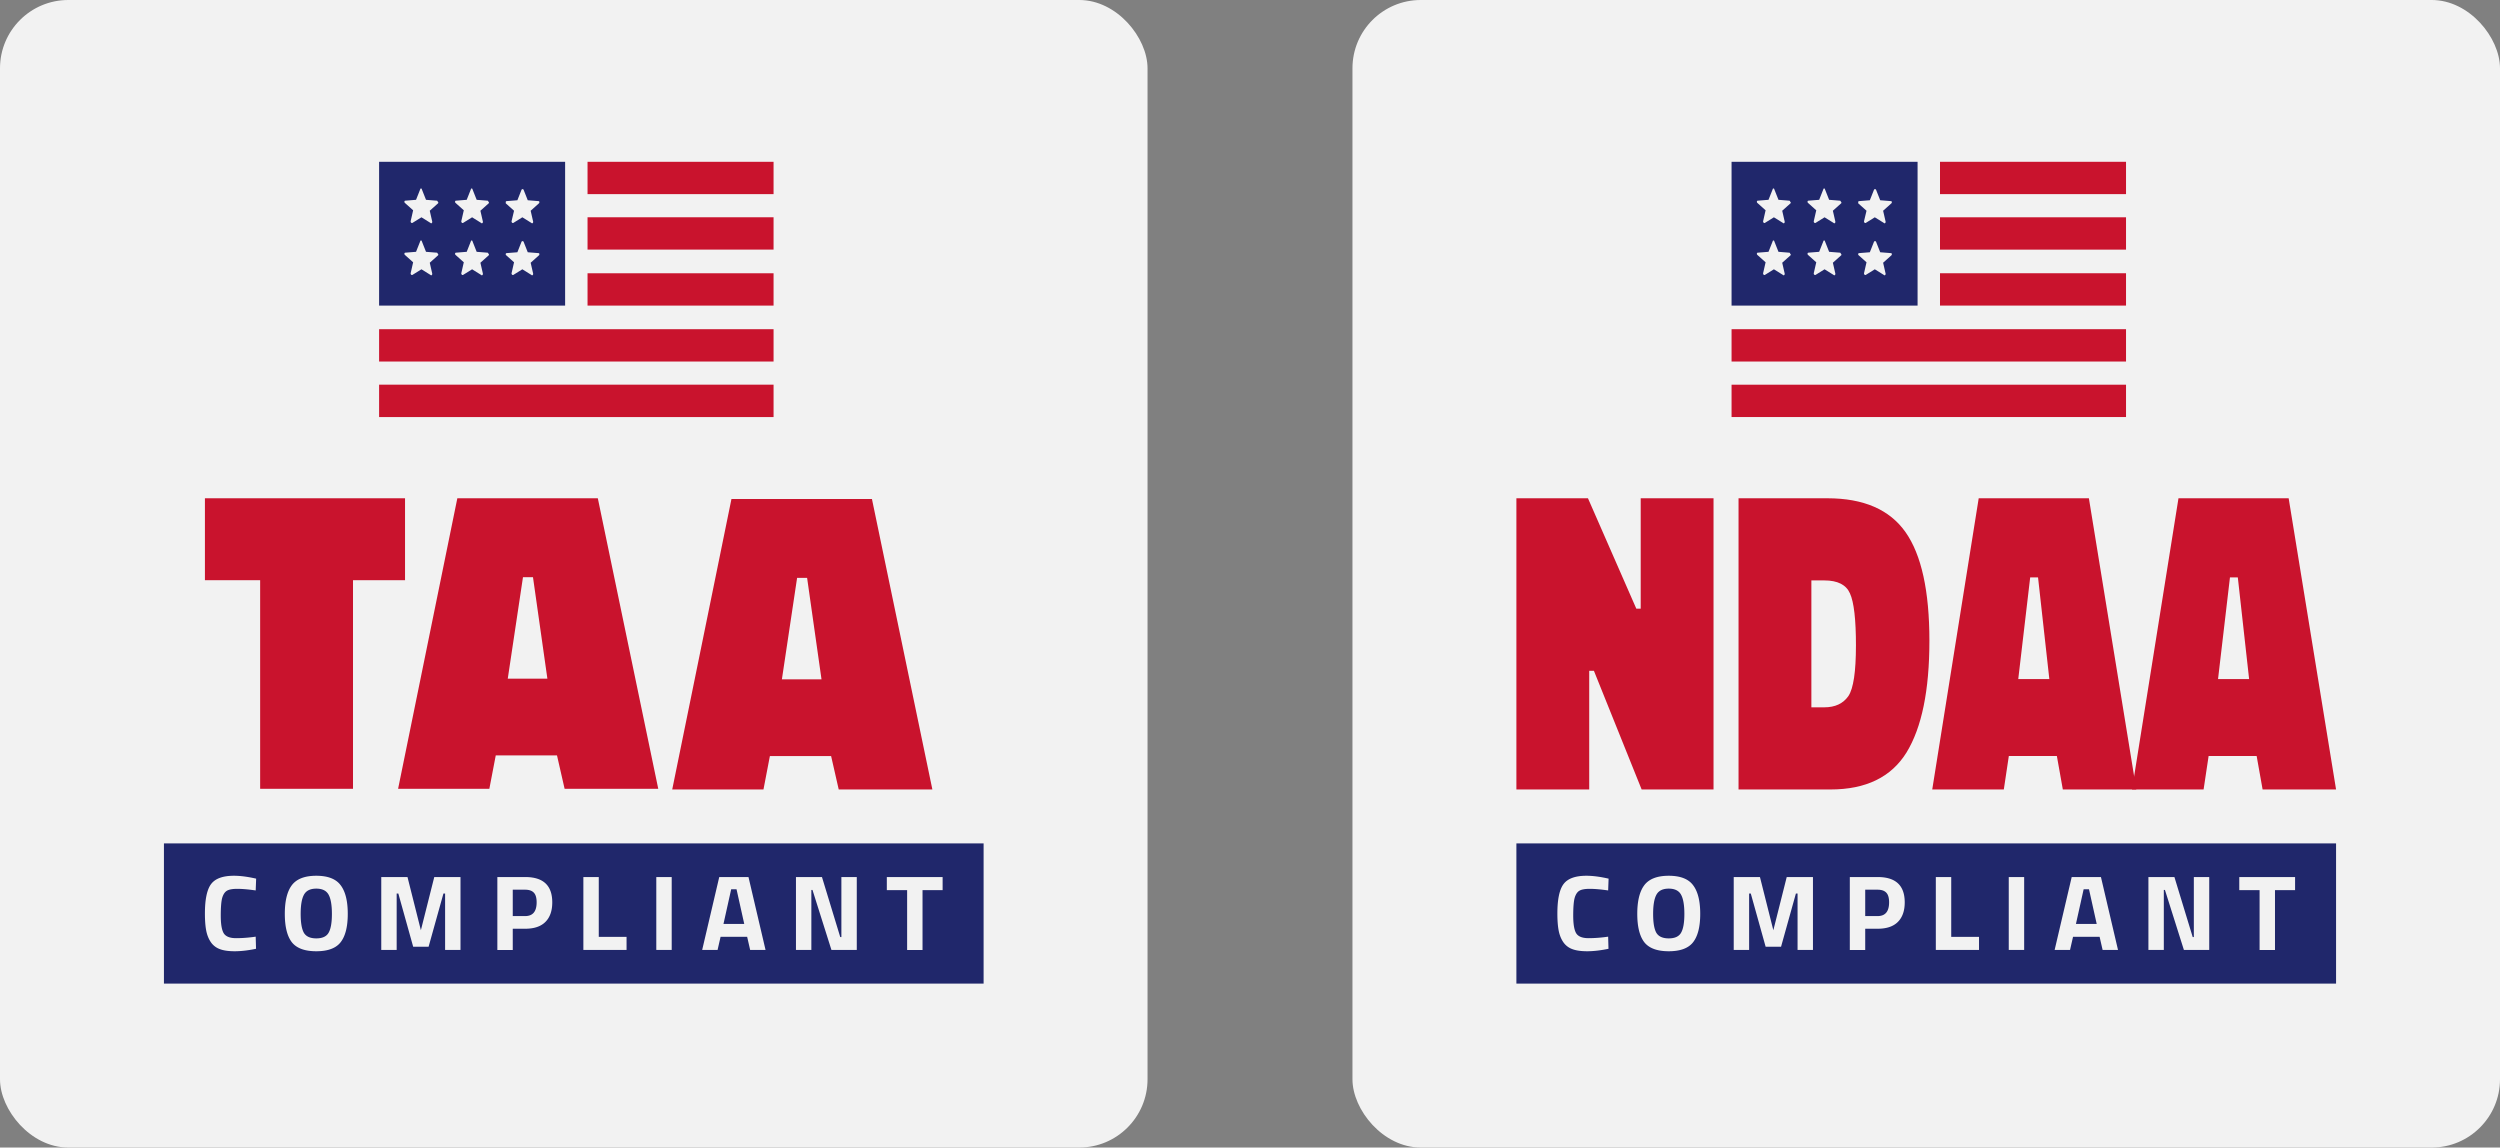 <svg xmlns="http://www.w3.org/2000/svg" style="fill:none" height="168" width="366"><rect width="100%" height="100%" fill="#808080" stroke="none"/><rect style="fill:#f2f2f2" rx="10" height="168" width="168"/><path style="fill:#c9132d" d="M30 84.945V72.947h29.297v11.998H51.68v30.532H38.086V84.945zM58.282 115.477l8.672-42.53h20.567l8.847 42.53h-13.71l-1.114-4.887h-8.965l-.937 4.887zM76.564 84.5l-2.227 14.854h5.8L78.029 84.5zM98.414 115.579l8.672-42.53h20.566l8.848 42.53h-13.711l-1.113-4.888h-8.965l-.938 4.888zm18.281-30.977-2.226 14.854h5.8l-2.109-14.854zM86.016 40.003h27.234v4.734H86.016zM86.016 31.812h27.234v4.734H86.016zM55.5 56.32h57.75v4.734H55.5zM55.5 48.194h57.75v4.734H55.5zM86.016 23.686h27.234v4.734H86.016z"/><path style="fill:#20276b" d="M82.734 23.686H55.5v21.05h27.234zM64.132 37.378l-1.216 1.087.365 1.6c0 .065 0 .128-.061.193-.062.065-.121.065-.183 0l-1.337-.833-1.337.833h-.062c-.061 0-.061 0-.12-.065-.062-.065-.062-.128-.062-.193l.365-1.6-1.216-1.087c-.061-.065-.061-.127-.061-.192s.061-.128.12-.128l1.582-.127.608-1.535c0-.065.062-.127.121-.127.062 0 .121.065.121.127l.608 1.535 1.582.127c.061 0 .12.065.12.128.124.13.124.195.063.257zm0-7.613-1.216 1.087.365 1.6c0 .065 0 .127-.061.192-.062.065-.121.065-.183 0l-1.337-.832-1.337.832h-.062c-.061 0-.061 0-.12-.065-.062-.065-.062-.127-.062-.192l.365-1.6-1.216-1.087c-.061-.065-.061-.128-.061-.193s.061-.127.12-.127l1.582-.128.608-1.534c0-.065.062-.128.121-.128.062 0 .121.065.121.128l.608 1.534 1.582.128c.061 0 .12.065.12.127.124.13.124.193.063.258zm7.415 7.613-1.216 1.087.366 1.6c0 .065 0 .128-.062.193-.061.065-.12.065-.183 0l-1.336-.833-1.337.833h-.062c-.062 0-.062 0-.121-.065-.062-.065-.062-.128-.062-.193l.366-1.6-1.216-1.087c-.062-.065-.062-.127-.062-.192s.062-.128.121-.128l1.582-.127.608-1.535c0-.065.062-.127.12-.127.063 0 .122.065.122.127l.608 1.535 1.581.127c.062 0 .121.065.121.128.124.13.124.195.062.257zm0-7.613-1.216 1.087.366 1.6c0 .065 0 .127-.062.192-.061.065-.12.065-.183 0l-1.336-.832-1.337.832h-.062c-.062 0-.062 0-.121-.065-.062-.065-.062-.127-.062-.192l.366-1.6-1.216-1.087c-.062-.065-.062-.128-.062-.193s.062-.127.121-.127l1.582-.128.608-1.534c0-.065.062-.128.12-.128.063 0 .122.065.122.128l.608 1.534 1.581.128c.062 0 .121.065.121.127.124.13.124.193.062.258zm7.357 7.613-1.216 1.087.366 1.6c0 .065 0 .128-.062.193s-.121.065-.183 0l-1.337-.833-1.336.833h-.062c-.062 0-.062 0-.121-.065-.062-.065-.062-.128-.062-.193l.366-1.6-1.216-1.087v-.127c0-.065.062-.128.12-.128l1.582-.127.608-1.535a.169.169 0 0 1 .304 0l.608 1.535 1.582.127c.061 0 .12.065.12.128 0 .065 0 .13-.061.192zm0-7.613-1.216 1.087.366 1.6c0 .065 0 .127-.062.192s-.121.065-.183 0l-1.337-.832-1.336.832h-.062c-.062 0-.062 0-.121-.065-.062-.065-.062-.127-.062-.192l.366-1.535-1.216-1.087v-.193c0-.065.062-.127.12-.127l1.582-.128.608-1.534a.169.169 0 0 1 .304 0l.608 1.534 1.582.128c.061 0 .12.065.12.127 0 .065 0 .128-.061.193zM24 123.474h120V144H24z"/><path style="fill:#f2f2f2" d="M37.483 138.902c-1.154.241-2.195.361-3.12.361-.926 0-1.667-.11-2.223-.33a2.713 2.713 0 0 1-1.307-1.051c-.316-.482-.533-1.047-.653-1.696s-.18-1.465-.18-2.449c0-2.062.3-3.496.899-4.302.61-.816 1.726-1.224 3.35-1.224.936 0 2.02.141 3.25.423l-.065 1.727c-1.078-.157-1.977-.235-2.696-.235-.708 0-1.214.094-1.52.282-.304.178-.533.524-.686 1.037-.141.513-.212 1.386-.212 2.622 0 1.235.147 2.093.441 2.574.305.471.904.707 1.797.707.905 0 1.863-.073 2.876-.22zM44.491 136.563c.327.544.932.816 1.814.816s1.481-.272 1.797-.816c.327-.555.49-1.476.49-2.763 0-1.298-.163-2.24-.49-2.826-.326-.586-.926-.88-1.797-.88-.871 0-1.47.294-1.797.88-.327.586-.49 1.528-.49 2.826 0 1.287.158 2.208.473 2.763zm5.376 1.381c-.686.88-1.874 1.319-3.562 1.319-1.688 0-2.881-.439-3.578-1.319-.686-.889-1.03-2.276-1.03-4.16 0-1.884.344-3.281 1.03-4.192.697-.921 1.89-1.381 3.578-1.381s2.876.46 3.562 1.381c.697.911 1.046 2.308 1.046 4.192 0 1.884-.349 3.271-1.046 4.16zM55.817 139.075v-10.676h3.84l1.96 7.787 1.96-7.787h3.84v10.676h-2.254v-8.258h-.245l-2.173 7.787H60.49l-2.173-7.787h-.245v8.258zM76.898 135.966h-1.83v3.109h-2.255v-10.676h4.085c2.636 0 3.954 1.235 3.954 3.705 0 1.246-.338 2.203-1.013 2.873-.665.659-1.645.989-2.941.989zm-1.83-1.852h1.813c1.122 0 1.683-.67 1.683-2.01 0-.659-.136-1.13-.408-1.413-.273-.293-.697-.44-1.275-.44h-1.813zM91.728 139.075h-6.323v-10.676h2.255v8.76h4.068zM96.082 139.075v-10.676h2.255v10.676zM102.797 139.075l2.5-10.676h4.281l2.499 10.676h-2.254l-.442-1.931h-3.888l-.441 1.931zm4.248-8.886-1.127 5.071h3.039l-1.128-5.071zM116.528 139.075v-10.676h3.807l2.679 8.792h.164v-8.792h2.254v10.676h-3.708l-2.778-8.792h-.163v8.792zM129.831 130.314v-1.915H138v1.915h-2.941v8.761h-2.255v-8.761z"/><g transform="translate(198)" style="fill:none"><rect style="fill:#f2f2f2" width="168" height="168" rx="10"/><path style="fill:#c9132d" d="M24 115.579V72.947h10.478l7.078 16.162h.643V72.947h10.662v42.632H42.337l-6.986-17.37h-.689v17.37zM69.988 115.579H56.522V72.947h13.006c5.3 0 9.115 1.655 11.444 4.963 2.328 3.31 3.493 8.612 3.493 15.908 0 7.254-1.119 12.704-3.355 16.352-2.237 3.606-5.944 5.409-11.122 5.409zm3.723-21.061c0-3.818-.292-6.363-.874-7.636-.551-1.272-1.807-1.909-3.768-1.909h-1.884v18.58h1.884c1.593 0 2.773-.551 3.539-1.654.735-1.103 1.102-3.564 1.102-7.381zM84.88 115.579l6.802-42.632h16.131l6.939 42.632h-10.754l-.873-4.899h-7.032l-.735 4.899zm14.339-31.051-1.747 14.89h4.55l-1.654-14.89z"/><path style="fill:#c9132d" d="m114.128 115.579 6.801-42.632h16.131L144 115.58h-10.754l-.873-4.899h-7.032l-.735 4.899zm14.338-31.051-1.746 14.89h4.55l-1.655-14.89z"/><path style="fill:#20276b" d="M24 123.474h120V144H24z"/><path style="fill:#f2f2f2" d="M37.483 138.902c-1.154.241-2.195.361-3.12.361-.926 0-1.667-.11-2.223-.33a2.713 2.713 0 0 1-1.307-1.051c-.316-.482-.533-1.047-.653-1.696s-.18-1.465-.18-2.449c0-2.062.3-3.496.899-4.302.61-.816 1.726-1.224 3.35-1.224.936 0 2.02.141 3.25.423l-.065 1.727c-1.078-.157-1.977-.235-2.696-.235-.708 0-1.214.094-1.52.282-.304.178-.533.524-.686 1.037-.141.513-.212 1.386-.212 2.622 0 1.235.147 2.093.441 2.574.305.471.904.707 1.797.707.905 0 1.863-.073 2.876-.22zM44.491 136.563c.327.544.932.816 1.814.816s1.481-.272 1.797-.816c.327-.555.49-1.476.49-2.763 0-1.298-.163-2.24-.49-2.826-.326-.586-.926-.88-1.797-.88-.871 0-1.47.294-1.797.88-.327.586-.49 1.528-.49 2.826 0 1.287.158 2.208.473 2.763zm5.376 1.381c-.686.88-1.874 1.319-3.562 1.319-1.688 0-2.881-.439-3.578-1.319-.686-.889-1.03-2.276-1.03-4.16 0-1.884.344-3.281 1.03-4.192.697-.921 1.89-1.381 3.578-1.381s2.876.46 3.562 1.381c.697.911 1.046 2.308 1.046 4.192 0 1.884-.349 3.271-1.046 4.16zM55.817 139.075v-10.676h3.84l1.96 7.787 1.96-7.787h3.84v10.676h-2.254v-8.258h-.245l-2.173 7.787H60.49l-2.173-7.787h-.245v8.258zM76.898 135.966h-1.83v3.109h-2.255v-10.676h4.085c2.636 0 3.954 1.235 3.954 3.705 0 1.246-.338 2.203-1.013 2.873-.665.659-1.645.989-2.941.989zm-1.83-1.852h1.813c1.122 0 1.683-.67 1.683-2.01 0-.659-.136-1.13-.408-1.413-.273-.293-.697-.44-1.275-.44h-1.813zM91.728 139.075h-6.323v-10.676h2.255v8.76h4.068zM96.082 139.075v-10.676h2.255v10.676zM102.797 139.075l2.5-10.676h4.281l2.499 10.676h-2.254l-.442-1.931h-3.888l-.441 1.931zm4.248-8.886-1.127 5.071h3.039l-1.128-5.071zM116.528 139.075v-10.676h3.807l2.679 8.792h.164v-8.792h2.254v10.676h-3.708l-2.778-8.792h-.163v8.792zM129.831 130.314v-1.915H138v1.915h-2.941v8.761h-2.255v-8.761z"/><path style="fill:#c9132d" d="M86.016 40.003h27.234v4.734H86.016zM86.016 31.812h27.234v4.734H86.016zM55.5 56.32h57.75v4.734H55.5zM55.5 48.194h57.75v4.734H55.5zM86.016 23.686h27.234v4.734H86.016z"/><path style="fill:#20276b" d="M82.734 23.686H55.5v21.05h27.234zM64.132 37.378l-1.216 1.087.365 1.6c0 .065 0 .128-.061.193-.062.065-.121.065-.183 0l-1.337-.833-1.337.833h-.062c-.061 0-.061 0-.12-.065-.062-.065-.062-.128-.062-.193l.365-1.6-1.216-1.087c-.061-.065-.061-.127-.061-.192s.061-.128.12-.128l1.582-.127.608-1.535c0-.065.062-.127.121-.127.062 0 .121.065.121.127l.608 1.535 1.582.127c.061 0 .12.065.12.128.124.13.124.195.063.257zm0-7.613-1.216 1.087.365 1.6c0 .065 0 .127-.061.192-.062.065-.121.065-.183 0l-1.337-.832-1.337.832h-.062c-.061 0-.061 0-.12-.065-.062-.065-.062-.127-.062-.192l.365-1.6-1.216-1.087c-.061-.065-.061-.128-.061-.193s.061-.127.12-.127l1.582-.128.608-1.534c0-.065.062-.128.121-.128.062 0 .121.065.121.128l.608 1.534 1.582.128c.061 0 .12.065.12.127.124.13.124.193.063.258zm7.415 7.613-1.216 1.087.366 1.6c0 .065 0 .128-.062.193-.061.065-.12.065-.183 0l-1.336-.833-1.337.833h-.062c-.062 0-.062 0-.121-.065-.062-.065-.062-.128-.062-.193l.366-1.6-1.216-1.087c-.062-.065-.062-.127-.062-.192s.062-.128.121-.128l1.582-.127.608-1.535c0-.065.062-.127.12-.127.063 0 .122.065.122.127l.608 1.535 1.581.127c.062 0 .121.065.121.128.124.13.124.195.062.257zm0-7.613-1.216 1.087.366 1.6c0 .065 0 .127-.062.192-.061.065-.12.065-.183 0l-1.336-.832-1.337.832h-.062c-.062 0-.062 0-.121-.065-.062-.065-.062-.127-.062-.192l.366-1.6-1.216-1.087c-.062-.065-.062-.128-.062-.193s.062-.127.121-.127l1.582-.128.608-1.534c0-.065.062-.128.12-.128.063 0 .122.065.122.128l.608 1.534 1.581.128c.062 0 .121.065.121.127.124.13.124.193.062.258zm7.357 7.613-1.216 1.087.366 1.6c0 .065 0 .128-.062.193s-.121.065-.183 0l-1.337-.833-1.336.833h-.062c-.062 0-.062 0-.121-.065-.062-.065-.062-.128-.062-.193l.366-1.6-1.216-1.087v-.127c0-.065.062-.128.12-.128l1.582-.127.608-1.535a.169.169 0 0 1 .304 0l.608 1.535 1.582.127c.061 0 .12.065.12.128 0 .065 0 .13-.061.192zm0-7.613-1.216 1.087.366 1.6c0 .065 0 .127-.062.192s-.121.065-.183 0l-1.337-.832-1.336.832h-.062c-.062 0-.062 0-.121-.065-.062-.065-.062-.127-.062-.192l.366-1.535-1.216-1.087v-.193c0-.065.062-.127.12-.127l1.582-.128.608-1.534a.169.169 0 0 1 .304 0l.608 1.534 1.582.128c.061 0 .12.065.12.127 0 .065 0 .128-.061.193z"/></g></svg>